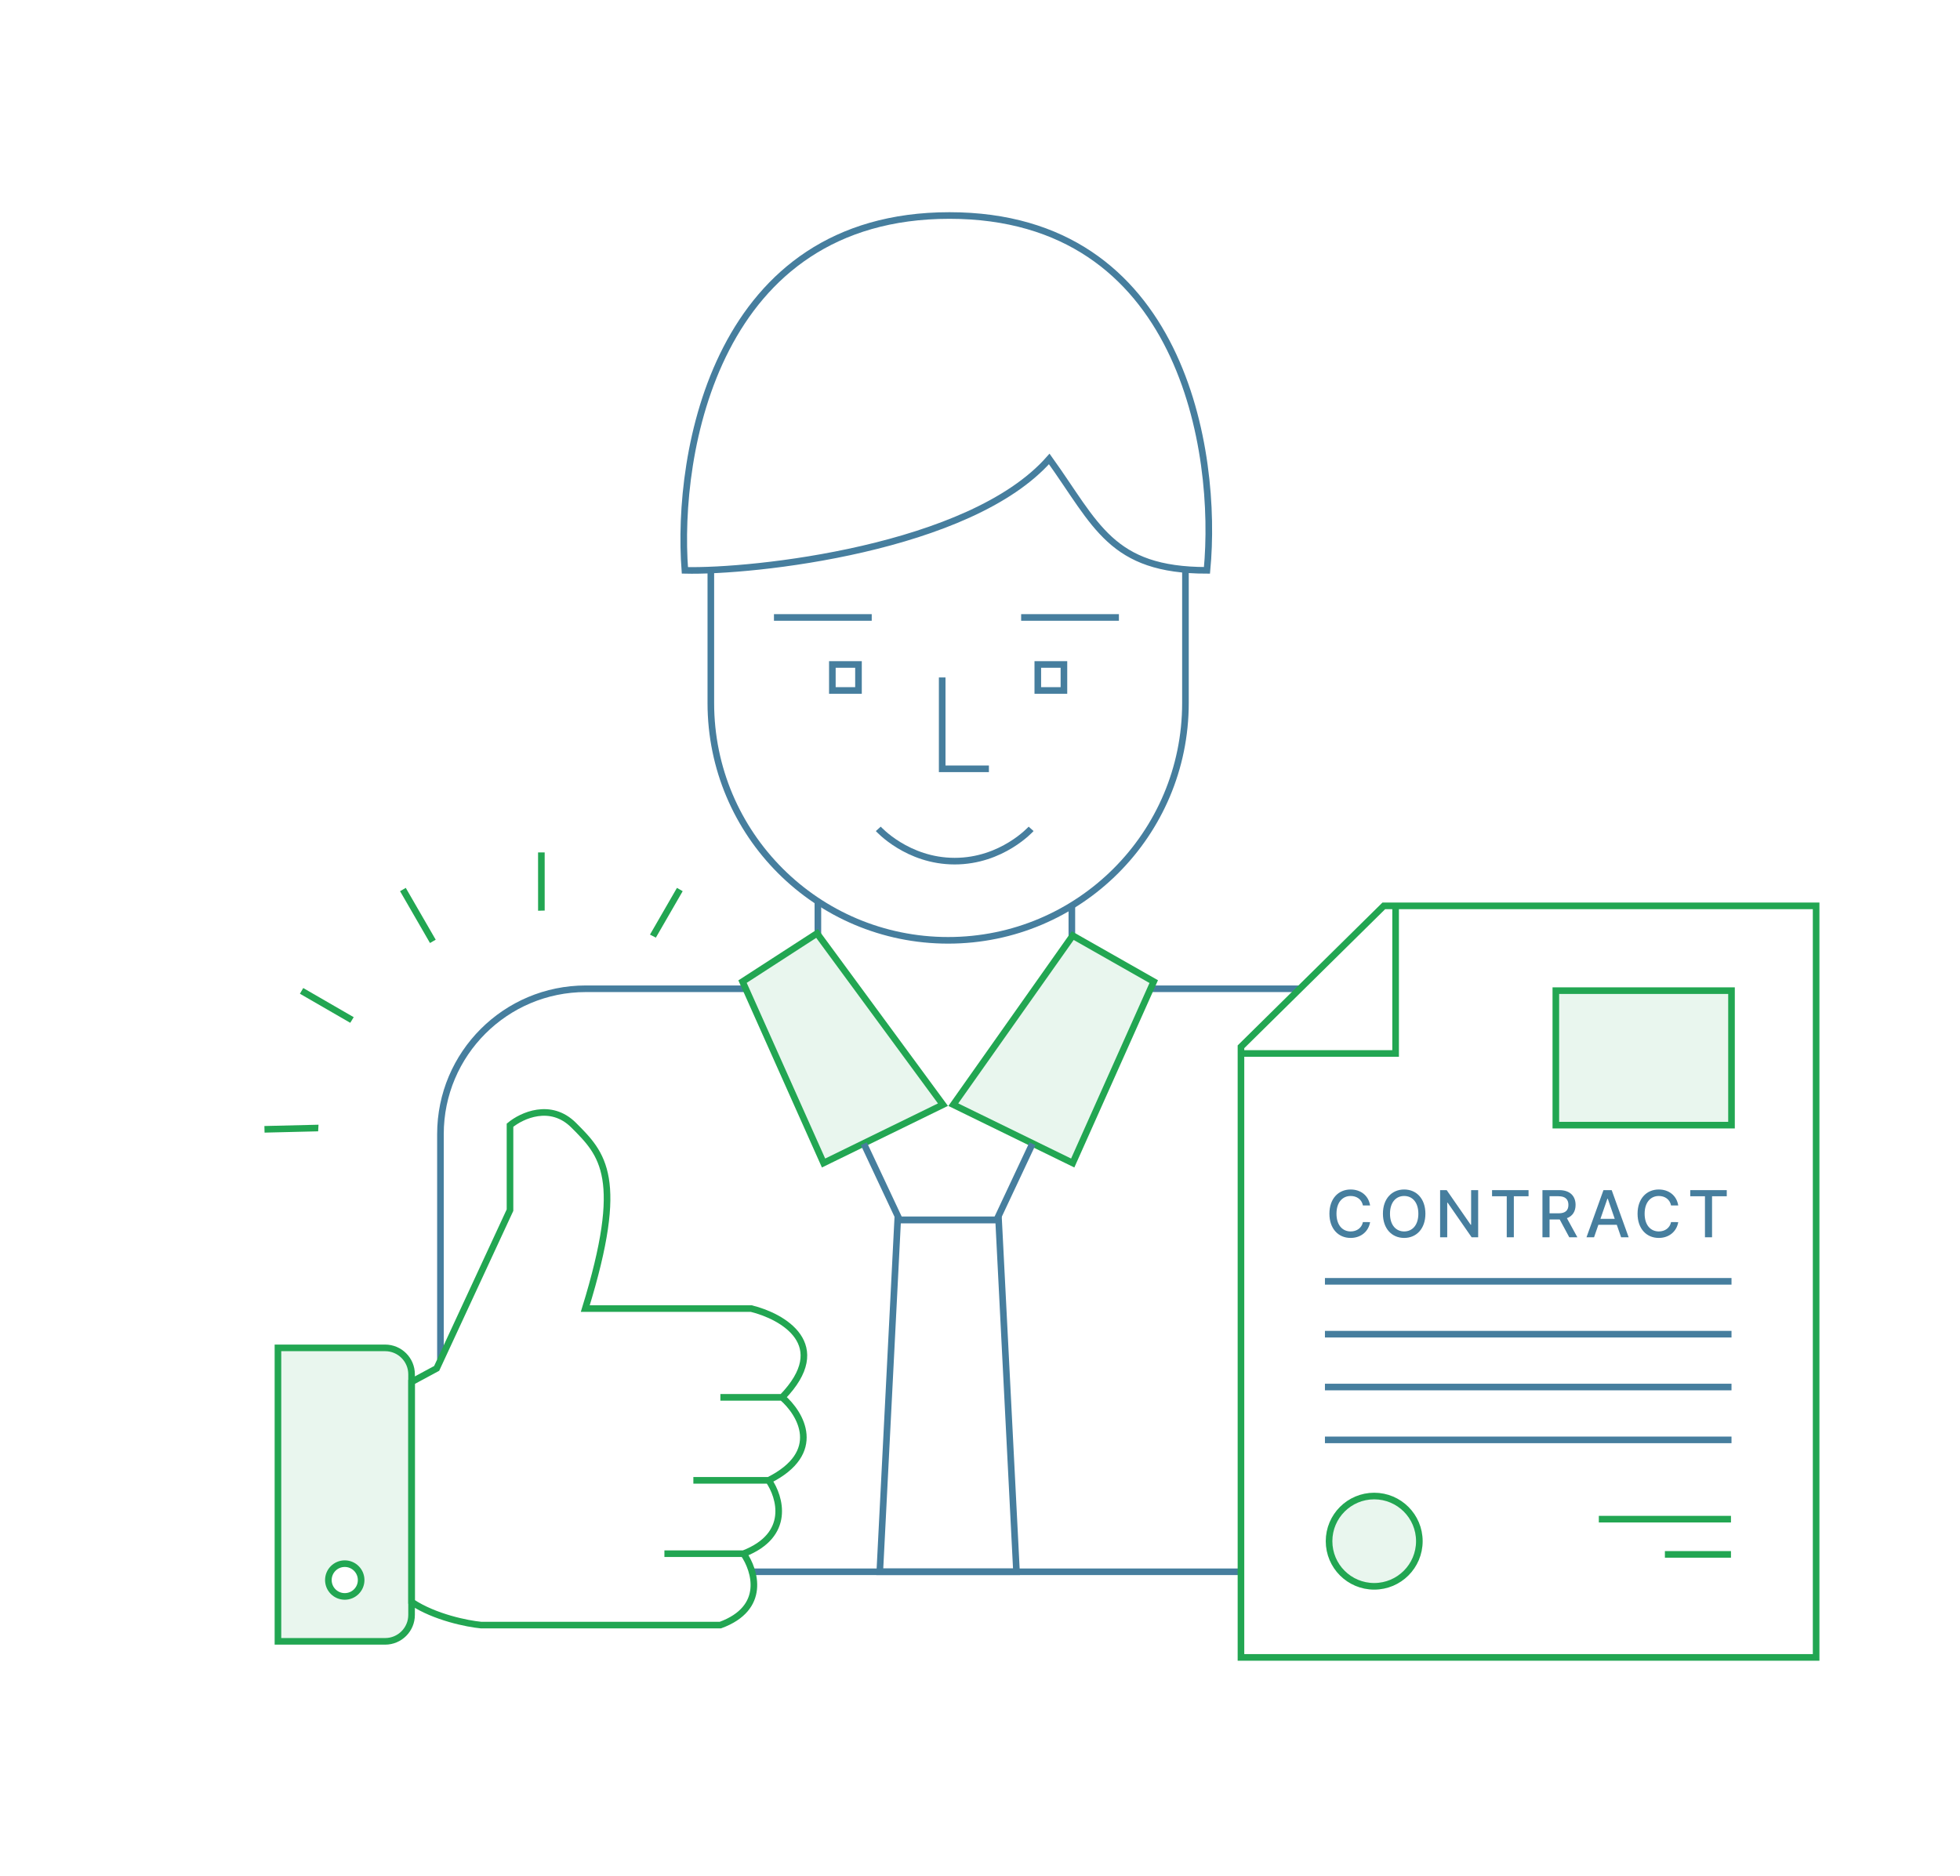 <svg width="445" height="426" viewBox="0 0 445 426" fill="none" xmlns="http://www.w3.org/2000/svg">
<rect width="445" height="426" fill="white"/>
<path d="M185.692 212.234L185.692 204.671" stroke="#467E9E" stroke-width="1.5" stroke-miterlimit="10"/>
<path d="M243.355 212.827L243.355 205.349" stroke="#467E9E" stroke-width="1.5" stroke-miterlimit="10"/>
<path d="M261.038 224.503H295M169.493 224.503H133C114.775 224.503 100 239.278 100 257.503L100 308.653M281.5 356.88H170.724" stroke="#467E9E" stroke-width="1.5" stroke-miterlimit="10"/>
<path d="M185.5 211.931L168.586 222.879L186.981 264.066L214.089 250.819L185.5 211.931Z" fill="#22A652" fill-opacity="0.1" stroke="#22A652" stroke-width="1.5" stroke-miterlimit="10"/>
<path d="M243.55 212.431L261.945 222.88L243.55 264.067L216.441 250.82L243.55 212.431Z" fill="#22A652" fill-opacity="0.1" stroke="#22A652" stroke-width="1.5" stroke-miterlimit="10"/>
<path d="M161.388 129.644L161.388 159.628C161.388 189.384 185.51 213.506 215.266 213.506V213.506C245.022 213.506 269.144 189.384 269.144 159.628L269.144 129.644" stroke="#467E9E" stroke-width="1.5" stroke-miterlimit="10"/>
<path d="M234.104 188.195C234.104 188.195 227.513 195.526 216.755 195.526C205.998 195.526 199.407 188.195 199.407 188.195" stroke="#467E9E" stroke-width="1.5" stroke-miterlimit="10"/>
<path d="M238.222 104.205C220.269 124.619 170.839 129.896 155.495 129.5C153.451 102.644 162.605 48.931 215.563 48.931C268.521 48.931 276.607 102.644 274.03 129.5C252.171 129.5 248.938 119.128 238.222 104.205Z" stroke="#467E9E" stroke-width="1.5" stroke-miterlimit="10"/>
<path d="M175.72 140.195L197.917 140.195" stroke="#467E9E" stroke-width="1.5" stroke-miterlimit="10"/>
<path d="M231.841 140.195L254.038 140.195" stroke="#467E9E" stroke-width="1.5" stroke-miterlimit="10"/>
<rect x="188.979" y="150.869" width="5.932" height="5.903" stroke="#467E9E" stroke-width="1.5" stroke-miterlimit="10"/>
<rect x="235.623" y="150.869" width="5.932" height="5.903" stroke="#467E9E" stroke-width="1.5" stroke-miterlimit="10"/>
<path d="M213.916 153.819V174.563H224.523" stroke="#467E9E" stroke-width="1.5" stroke-miterlimit="10"/>
<path d="M196.126 259.686L204.249 276.983H226.281L234.404 259.686" stroke="#467E9E" stroke-width="1.5" stroke-miterlimit="10"/>
<path d="M203.809 276.981H226.724L230.786 356.881H199.747L203.809 276.981Z" stroke="#467E9E" stroke-width="1.5" stroke-miterlimit="10"/>
<path d="M281.75 237.68L314.179 205.681H357.559H412.335V376.319H281.75V237.68Z" stroke="#22A652" stroke-width="1.5"/>
<path d="M281.5 239.196H316.86V205.931" stroke="#22A652" stroke-width="1.5"/>
<rect x="353.239" y="224.931" width="39.883" height="30.539" fill="#22A652" fill-opacity="0.1" stroke="#22A652" stroke-width="1.5"/>
<path d="M300.815 290.931L393.121 290.931" stroke="#467E9E" stroke-width="1.5"/>
<path d="M300.815 302.931L393.121 302.931" stroke="#467E9E" stroke-width="1.5"/>
<path d="M300.815 314.931L393.121 314.931" stroke="#467E9E" stroke-width="1.5"/>
<path d="M300.815 326.931L393.121 326.931" stroke="#467E9E" stroke-width="1.5"/>
<path d="M363 344.931L393 344.931" stroke="#22A652" stroke-width="1.5"/>
<path d="M378 352.931L393 352.931" stroke="#22A652" stroke-width="1.5"/>
<path d="M311.068 273.706C310.702 271.417 308.909 270.079 306.645 270.079C303.875 270.079 301.831 272.154 301.831 275.578C301.831 279.002 303.865 281.077 306.645 281.077C308.998 281.077 310.718 279.603 311.068 277.486L309.437 277.48C309.16 278.85 308.01 279.603 306.656 279.603C304.821 279.603 303.436 278.197 303.436 275.578C303.436 272.98 304.816 271.553 306.661 271.553C308.025 271.553 309.17 272.321 309.437 273.706H311.068Z" fill="#467E9E"/>
<path d="M323.625 275.578C323.625 272.154 321.576 270.079 318.805 270.079C316.024 270.079 313.98 272.154 313.98 275.578C313.98 278.996 316.024 281.077 318.805 281.077C321.576 281.077 323.625 279.002 323.625 275.578ZM322.025 275.578C322.025 278.186 320.645 279.603 318.805 279.603C316.96 279.603 315.585 278.186 315.585 275.578C315.585 272.969 316.96 271.553 318.805 271.553C320.645 271.553 322.025 272.969 322.025 275.578Z" fill="#467E9E"/>
<path d="M335.604 270.225H334.004V278.087H333.905L328.458 270.225H326.963V280.93H328.578V273.079H328.678L334.119 280.93H335.604V270.225Z" fill="#467E9E"/>
<path d="M338.757 271.615H342.092V280.93H343.702V271.615H347.042V270.225H338.757V271.615Z" fill="#467E9E"/>
<path d="M350.198 280.93H351.813V276.879H354.009C354.045 276.879 354.076 276.879 354.113 276.879L356.288 280.93H358.128L355.754 276.597C357.066 276.111 357.72 275.018 357.72 273.581C357.72 271.61 356.497 270.225 354.014 270.225H350.198V280.93ZM351.813 275.489V271.61H353.841C355.436 271.61 356.094 272.368 356.094 273.581C356.094 274.788 355.436 275.489 353.862 275.489H351.813Z" fill="#467E9E"/>
<path d="M361.914 280.93L362.897 278.097H367.079L368.057 280.93H369.771L365.919 270.225H364.052L360.2 280.93H361.914ZM363.368 276.738L364.946 272.17H365.03L366.609 276.738H363.368Z" fill="#467E9E"/>
<path d="M381.03 273.706C380.664 271.417 378.871 270.079 376.608 270.079C373.838 270.079 371.794 272.154 371.794 275.578C371.794 279.002 373.827 281.077 376.608 281.077C378.96 281.077 380.68 279.603 381.03 277.486L379.399 277.48C379.122 278.85 377.972 279.603 376.618 279.603C374.784 279.603 373.398 278.197 373.398 275.578C373.398 272.98 374.778 271.553 376.624 271.553C377.988 271.553 379.133 272.321 379.399 273.706H381.03Z" fill="#467E9E"/>
<path d="M383.76 271.615H387.095V280.93H388.705V271.615H392.045V270.225H383.76V271.615Z" fill="#467E9E"/>
<path fill-rule="evenodd" clip-rule="evenodd" d="M98.925 213.368L92.129 201.598L90.83 202.348L97.626 214.118C97.84 213.991 98.055 213.864 98.272 213.739C98.489 213.614 98.707 213.49 98.925 213.368ZM122.167 206.788C122.667 206.768 123.167 206.754 123.667 206.748L123.663 193.55L122.163 193.551L122.167 206.788ZM147.572 212.206C148.02 212.429 148.466 212.658 148.908 212.893L154.996 202.348L153.697 201.598L147.572 212.206ZM72.232 256.872C72.252 256.371 72.279 255.87 72.314 255.37L60.03 255.668L60.066 257.167L72.232 256.872ZM79.521 232.234C79.776 231.804 80.038 231.378 80.306 230.955L68.845 224.334L68.094 225.632L79.521 232.234Z" fill="#22A652"/>
<circle cx="312" cy="349.931" r="10.25" fill="#22A652" fill-opacity="0.1" stroke="#22A652" stroke-width="1.5"/>
<path d="M177.578 317.275C189.147 305.356 177.724 298.871 170.567 297.118H132.881C142.084 267.32 136.825 262.061 130.252 255.488C124.994 250.23 118.421 253.297 115.791 255.488V274.769L99.14 310.702L93.443 313.77V363.725C98.701 367.231 106.151 368.691 109.218 368.983H163.556C174.073 365.127 171.443 356.568 168.814 352.77M177.578 317.275C181.814 320.927 187.131 329.808 174.511 336.118M177.578 317.275H163.556M174.511 336.118C177.14 339.916 179.682 348.563 168.814 352.77M174.511 336.118H157.421M168.814 352.77H150.848" stroke="#22A652" stroke-width="1.5"/>
<path fill-rule="evenodd" clip-rule="evenodd" d="M87.443 306.042H63.105V372.675H87.443C90.757 372.675 93.443 369.989 93.443 366.675V312.042C93.443 308.728 90.757 306.042 87.443 306.042ZM78.274 362.477C80.329 362.477 81.996 360.811 81.996 358.756C81.996 356.7 80.329 355.034 78.274 355.034C76.219 355.034 74.553 356.7 74.553 358.756C74.553 360.811 76.219 362.477 78.274 362.477Z" fill="#22A652" fill-opacity="0.1"/>
<path d="M63.105 306.042H87.443C90.757 306.042 93.443 308.728 93.443 312.042V366.675C93.443 369.989 90.757 372.675 87.443 372.675H63.105V306.042Z" stroke="#22A652" stroke-width="1.5" stroke-miterlimit="10"/>
<circle cx="78.274" cy="358.756" r="3.721" stroke="#22A652" stroke-width="1.5"/>
</svg>
